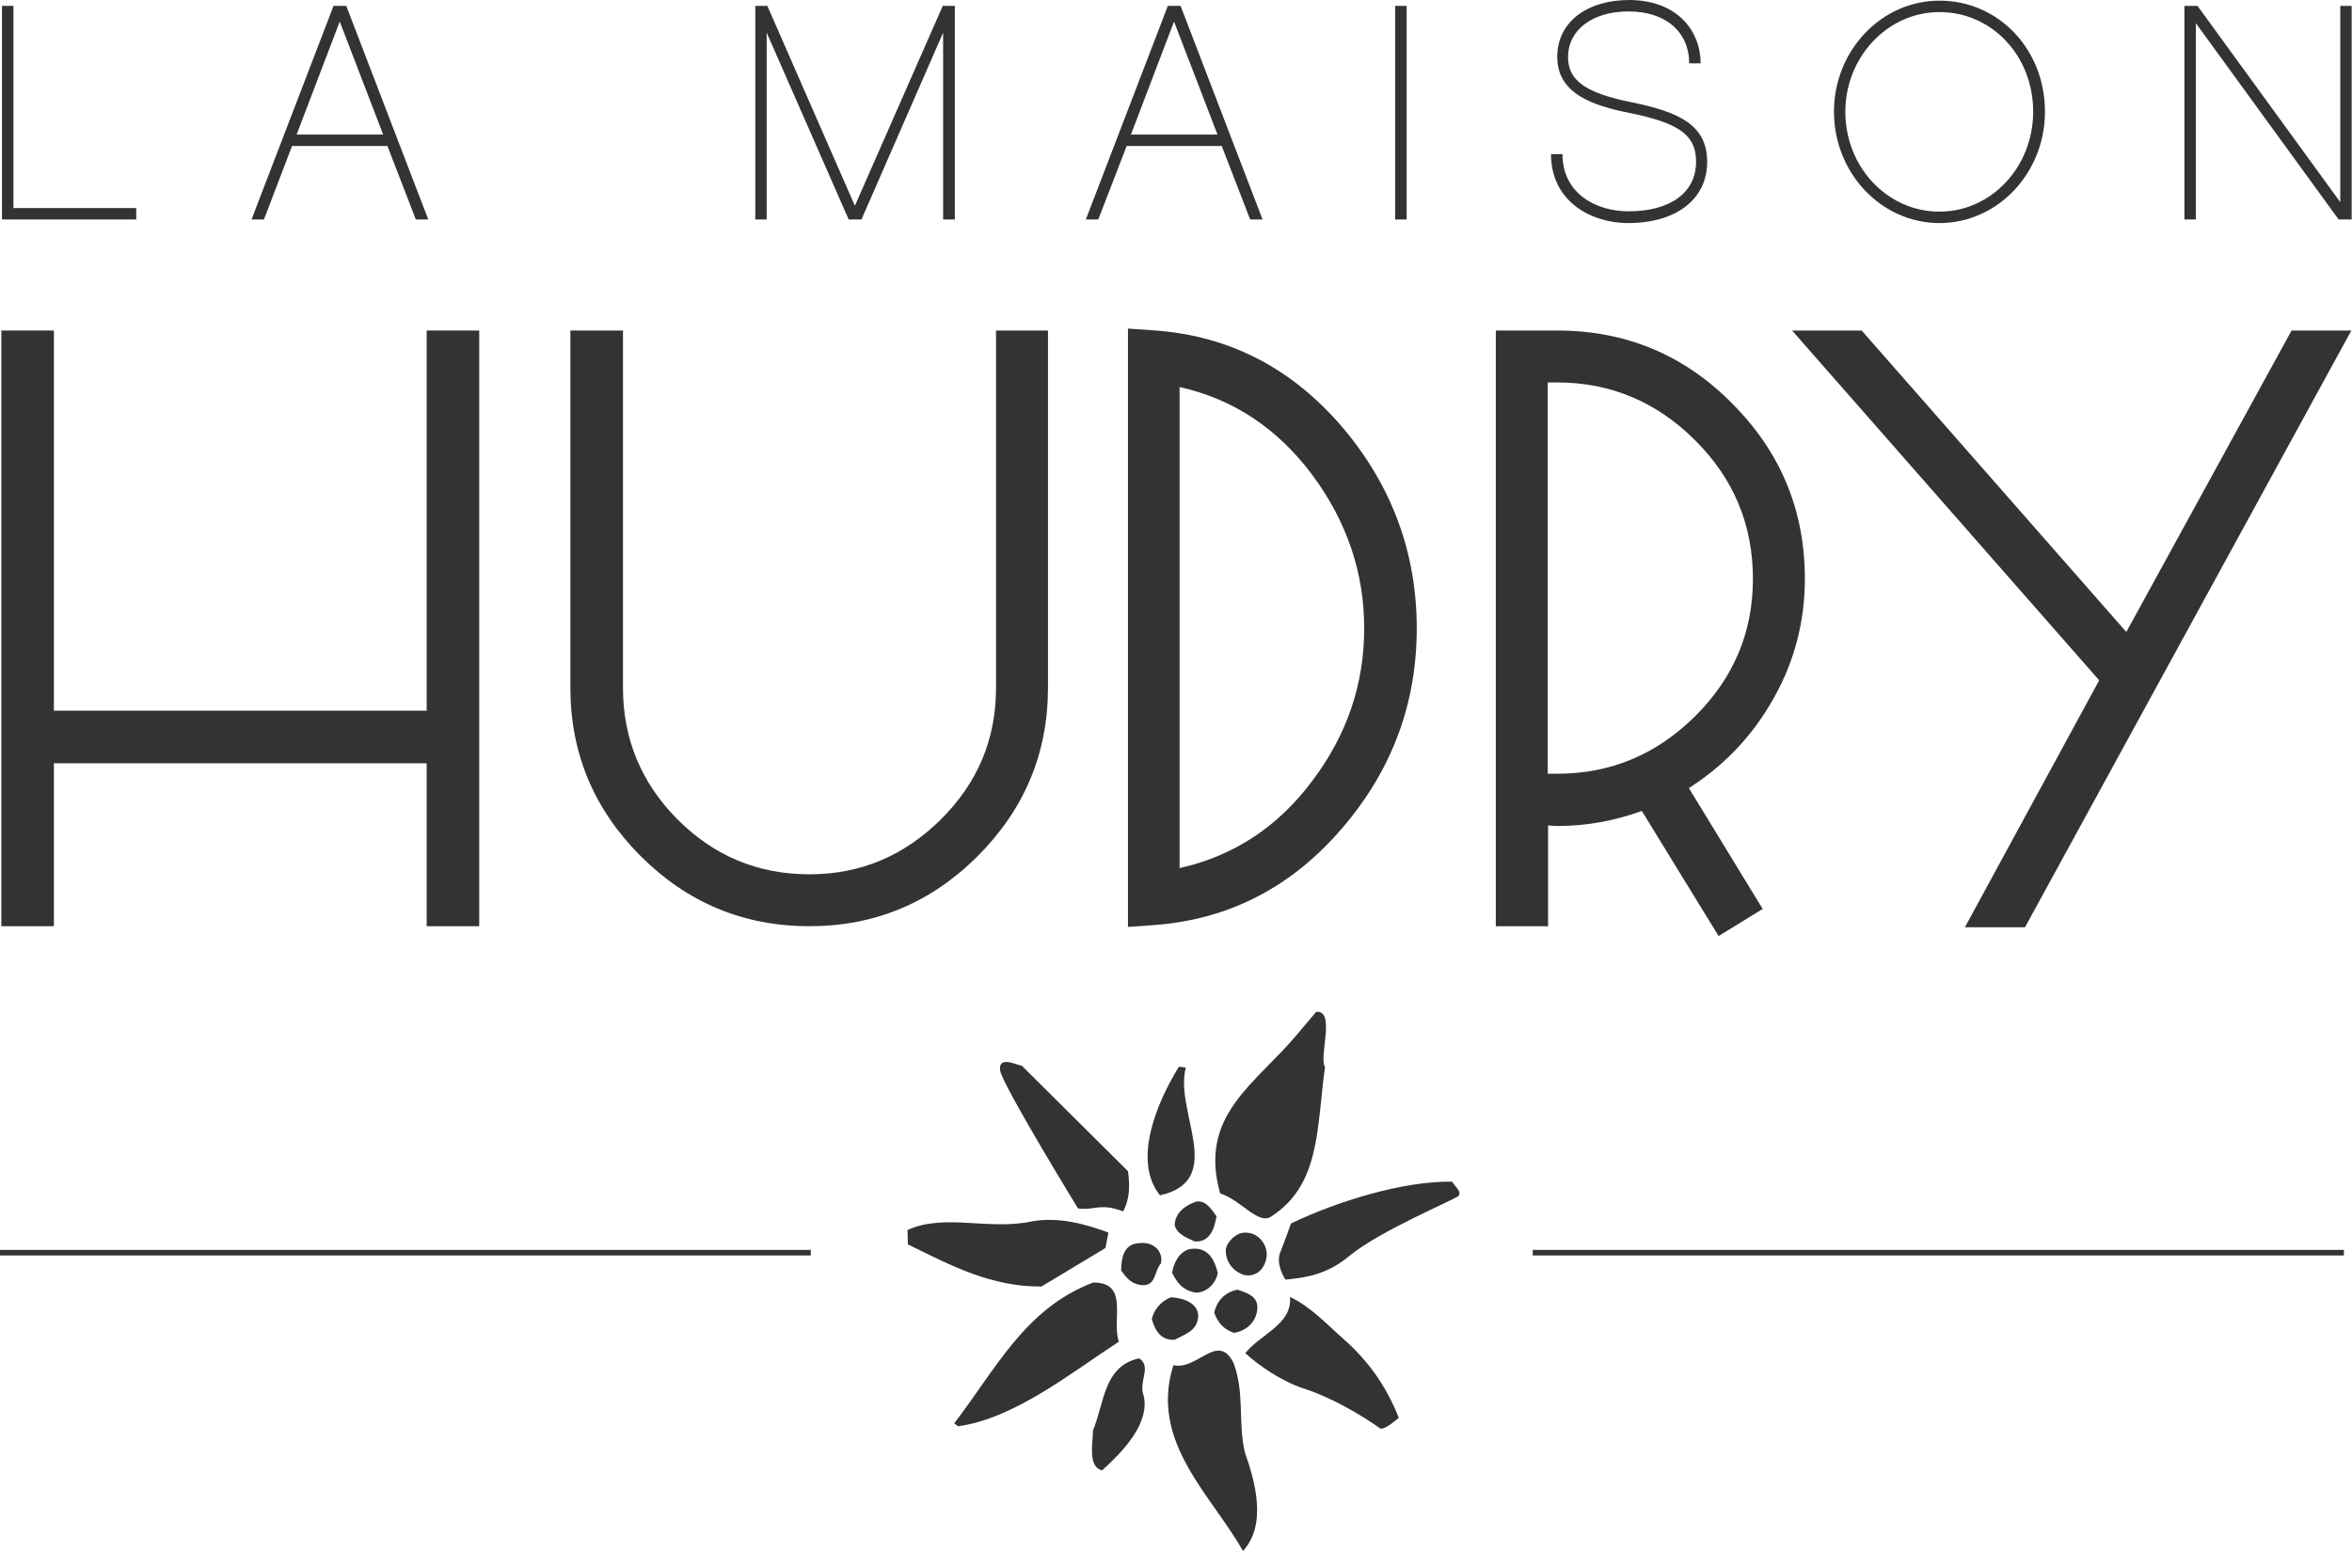 <?xml version="1.0" encoding="utf-8"?>
<!-- Generator: Adobe Illustrator 15.0.0, SVG Export Plug-In . SVG Version: 6.00 Build 0)  -->
<!DOCTYPE svg PUBLIC "-//W3C//DTD SVG 1.1//EN" "http://www.w3.org/Graphics/SVG/1.1/DTD/svg11.dtd">
<svg version="1.1" id="Calque_1" xmlns="http://www.w3.org/2000/svg" xmlns:xlink="http://www.w3.org/1999/xlink" x="0px" y="0px"
	 width="72px" height="48px" viewBox="0 0 72 48" enable-background="new 0 0 72 48" xml:space="preserve">
<polygon fill="#333333" points="13.061,10.12 13.061,21.76 1.65,21.76 1.65,10.12 0.041,10.12 0.041,28.359 1.65,28.359 1.65,23.37 
	13.061,23.37 13.061,28.359 14.67,28.359 14.67,10.12 "/>
<path fill="#333333" d="M32.081,21.06c0,2-0.72,3.719-2.15,5.151c-1.43,1.43-3.15,2.148-5.15,2.148c-2.02,0-3.74-0.719-5.17-2.148
	c-1.43-1.432-2.15-3.151-2.15-5.151V10.12h1.61v10.94c0,1.57,0.56,2.91,1.67,4.03c1.12,1.121,2.46,1.68,4.04,1.68
	c1.55,0,2.89-0.559,4.02-1.68c1.13-1.12,1.69-2.46,1.69-4.03V10.12h1.59V21.06z"/>
<path fill="#333333" d="M43.37,19.24c0,2.29-0.75,4.32-2.26,6.09c-1.55,1.82-3.46,2.811-5.73,2.99l-0.85,0.061V10.06l0.85,0.06
	c2.27,0.17,4.18,1.16,5.73,2.98C42.61,14.88,43.37,16.93,43.37,19.24 M41.761,19.24c0-1.71-0.53-3.27-1.59-4.7
	c-1.061-1.42-2.41-2.32-4.061-2.69v14.73c1.65-0.369,3.01-1.26,4.061-2.67C41.23,22.51,41.761,20.95,41.761,19.24"/>
<path fill="#333333" d="M55.251,17.72c0,1.31-0.32,2.54-0.961,3.67c-0.64,1.14-1.51,2.05-2.59,2.74l2.26,3.7l-1.35,0.83l-2.35-3.83
	c-0.86,0.311-1.721,0.461-2.58,0.461c-0.131,0-0.23-0.012-0.29-0.021v3.09H45.79V10.12h1.881c2.09,0,3.879,0.74,5.35,2.23
	C54.511,13.84,55.251,15.63,55.251,17.72 M53.661,17.72c0-1.65-0.591-3.07-1.771-4.24c-1.181-1.18-2.591-1.77-4.22-1.77H47.38v11.98
	h0.291c1.64,0,3.039-0.59,4.22-1.76C53.07,20.76,53.661,19.36,53.661,17.72"/>
<polygon fill="#333333" points="71.98,10.12 61.99,28.391 60.15,28.391 64.261,20.83 54.86,10.12 56.99,10.12 65.091,19.35 
	70.15,10.12 "/>
<polygon fill="#333333" points="0.411,6.37 4.17,6.37 4.17,6.72 0.061,6.72 0.061,0.18 0.411,0.18 "/>
<path fill="#333333" d="M8.94,4.47l-0.86,2.25H7.7l2.51-6.54h0.39l2.51,6.54h-0.38l-0.87-2.25H8.94z M10.4,0.66l-1.32,3.46h2.65
	L10.4,0.66z"/>
<polygon fill="#333333" points="29.23,6.72 28.871,6.72 28.871,1 26.371,6.72 25.98,6.72 23.47,1 23.47,6.72 23.121,6.72 
	23.121,0.18 23.49,0.18 26.17,6.3 28.86,0.18 29.23,0.18 "/>
<path fill="#333333" d="M34.49,4.47l-0.87,2.25h-0.38l2.51-6.54h0.39l2.51,6.54h-0.38L37.4,4.47H34.49z M35.94,0.66l-1.32,3.46h2.65
	L35.94,0.66z"/>
<rect x="42.71" y="0.18" fill="#333333" width="0.351" height="6.54"/>
<path fill="#333333" d="M52.061,1.94H51.71c0-0.96-0.72-1.59-1.85-1.59c-1.12,0-1.859,0.57-1.859,1.4c0,0.72,0.549,1.1,1.939,1.38
	c1.471,0.3,2.32,0.7,2.32,1.83c0,1.14-0.95,1.87-2.42,1.87c-1.141,0-2.36-0.67-2.36-2.11h0.351c0,1.2,1.02,1.75,2.02,1.75
	c1.279,0,2.07-0.57,2.07-1.52c0-0.81-0.51-1.18-2.03-1.49c-1.16-0.23-2.22-0.6-2.22-1.72c0-1.05,0.89-1.74,2.209-1.74
	C51.38,0.01,52.061,0.98,52.061,1.94"/>
<path fill="#333333" d="M62.601,3.42c0,1.88-1.45,3.41-3.23,3.41c-1.779,0-3.229-1.53-3.229-3.41c0-1.87,1.45-3.4,3.229-3.4
	C61.181,0.02,62.601,1.51,62.601,3.42 M62.24,3.42c0-1.71-1.26-3.05-2.87-3.05c-1.59,0-2.88,1.38-2.88,3.05
	c0,1.7,1.29,3.06,2.88,3.06S62.24,5.11,62.24,3.42"/>
<polygon fill="#333333" points="71.99,6.72 71.591,6.72 67.22,0.71 67.22,6.72 66.87,6.72 66.87,0.18 67.271,0.18 71.641,6.19 
	71.641,0.18 71.99,0.18 "/>
<rect x="46.921" y="38.27" fill="#333333" width="24.83" height="0.17"/>
<rect x="-0.01" y="38.27" fill="#333333" width="24.83" height="0.17"/>
<path fill="#333333" d="M35.96,41.02c0.32-0.17,0.69-0.27,0.72-0.709c0.01-0.391-0.42-0.57-0.83-0.59
	c-0.31,0.109-0.54,0.4-0.59,0.67C35.36,40.74,35.541,41.051,35.96,41.02"/>
<path fill="#333333" d="M34.891,38.061c-0.53,0.02-0.56,0.51-0.57,0.84c0.14,0.189,0.28,0.391,0.57,0.439
	c0.51,0.09,0.43-0.42,0.65-0.66C35.61,38.301,35.311,38.02,34.891,38.061"/>
<path fill="#333333" d="M27.791,38.1c1.34,0.66,2.55,1.301,4.09,1.291l1.96-1.18l0.09-0.471c-0.72-0.27-1.52-0.48-2.31-0.35
	c-1.33,0.299-2.7-0.25-3.84,0.27c0,0.141,0.01,0.279,0.01,0.42V38.1z"/>
<path fill="#333333" d="M44.44,36.18c-1.5-0.02-3.529,0.611-4.92,1.281c0,0-0.16,0.459-0.33,0.889c-0.15,0.371,0.16,0.83,0.16,0.83
	c0.76-0.07,1.33-0.209,1.949-0.719c0.91-0.762,3.211-1.721,3.341-1.84c0.13-0.121-0.11-0.301-0.181-0.432L44.44,36.18z"/>
<path fill="#333333" d="M36.09,32.66c-0.68,1.1-1.43,2.881-0.58,3.939c2.05-0.459,0.43-2.57,0.79-3.91L36.09,32.66z"/>
<path fill="#333333" d="M33,37c0.52,0.07,0.66-0.18,1.38,0.09c0.21-0.379,0.21-0.799,0.15-1.23l-3.25-3.229
	c-0.2-0.041-0.74-0.311-0.66,0.16C30.71,33.26,33,37,33,37"/>
<path fill="#333333" d="M29.21,43.58l0.12,0.09c1.72-0.24,3.42-1.609,4.92-2.59c-0.23-0.67,0.33-1.82-0.79-1.811
	C31.371,40.07,30.48,41.93,29.21,43.58"/>
<path fill="#333333" d="M42.82,43.41c-0.39-0.98-0.93-1.74-1.7-2.42c-0.5-0.439-1.02-1-1.63-1.279c0.07,0.84-0.88,1.119-1.37,1.719
	c0.41,0.381,1.131,0.871,1.78,1.08c1.17,0.381,2.261,1.16,2.34,1.221C42.36,43.82,42.82,43.41,42.82,43.41"/>
<path fill="#333333" d="M33.74,45.02c0.6-0.549,1.47-1.42,1.27-2.289c-0.17-0.42,0.26-0.891-0.14-1.141
	c-1.09,0.24-1.06,1.371-1.41,2.201C33.45,44.211,33.3,44.92,33.74,45.02"/>
<path fill="#333333" d="M38.05,47.49c0.75-0.811,0.361-2.17,0.061-3.01c-0.22-0.891,0-1.82-0.35-2.75
	c-0.48-0.961-1.11,0.24-1.84,0.07C35.17,44.15,37.11,45.801,38.05,47.49"/>
<path fill="#333333" d="M38.021,37.75c-0.18,0.029-0.46,0.25-0.5,0.52c0,0.33,0.18,0.641,0.57,0.771
	c0.399,0.068,0.629-0.221,0.68-0.541C38.831,38.121,38.501,37.67,38.021,37.75"/>
<path fill="#333333" d="M39.71,31.67c-1.289,1.541-3.029,2.471-2.359,4.871c0.64,0.199,1.16,0.969,1.561,0.709
	c1.51-0.98,1.389-2.68,1.649-4.58c-0.2-0.289,0.34-1.75-0.271-1.689"/>
<path fill="#333333" d="M37.891,39.49c-0.36,0.051-0.65,0.33-0.72,0.709c0.119,0.301,0.27,0.49,0.6,0.611
	c0.359-0.051,0.699-0.32,0.72-0.76C38.501,39.711,38.23,39.6,37.891,39.49"/>
<path fill="#333333" d="M35.96,37.51c0.07,0.291,0.4,0.4,0.61,0.5c0.521,0.041,0.62-0.5,0.67-0.77c-0.14-0.189-0.319-0.5-0.62-0.449
	C36.3,36.9,35.97,37.121,35.96,37.51"/>
<path fill="#333333" d="M36.45,38.24c-0.33,0.061-0.51,0.391-0.57,0.73c0.14,0.27,0.29,0.529,0.72,0.609c0.32,0,0.609-0.25,0.68-0.6
	C37.2,38.67,37.04,38.16,36.45,38.24"/>
</svg>
